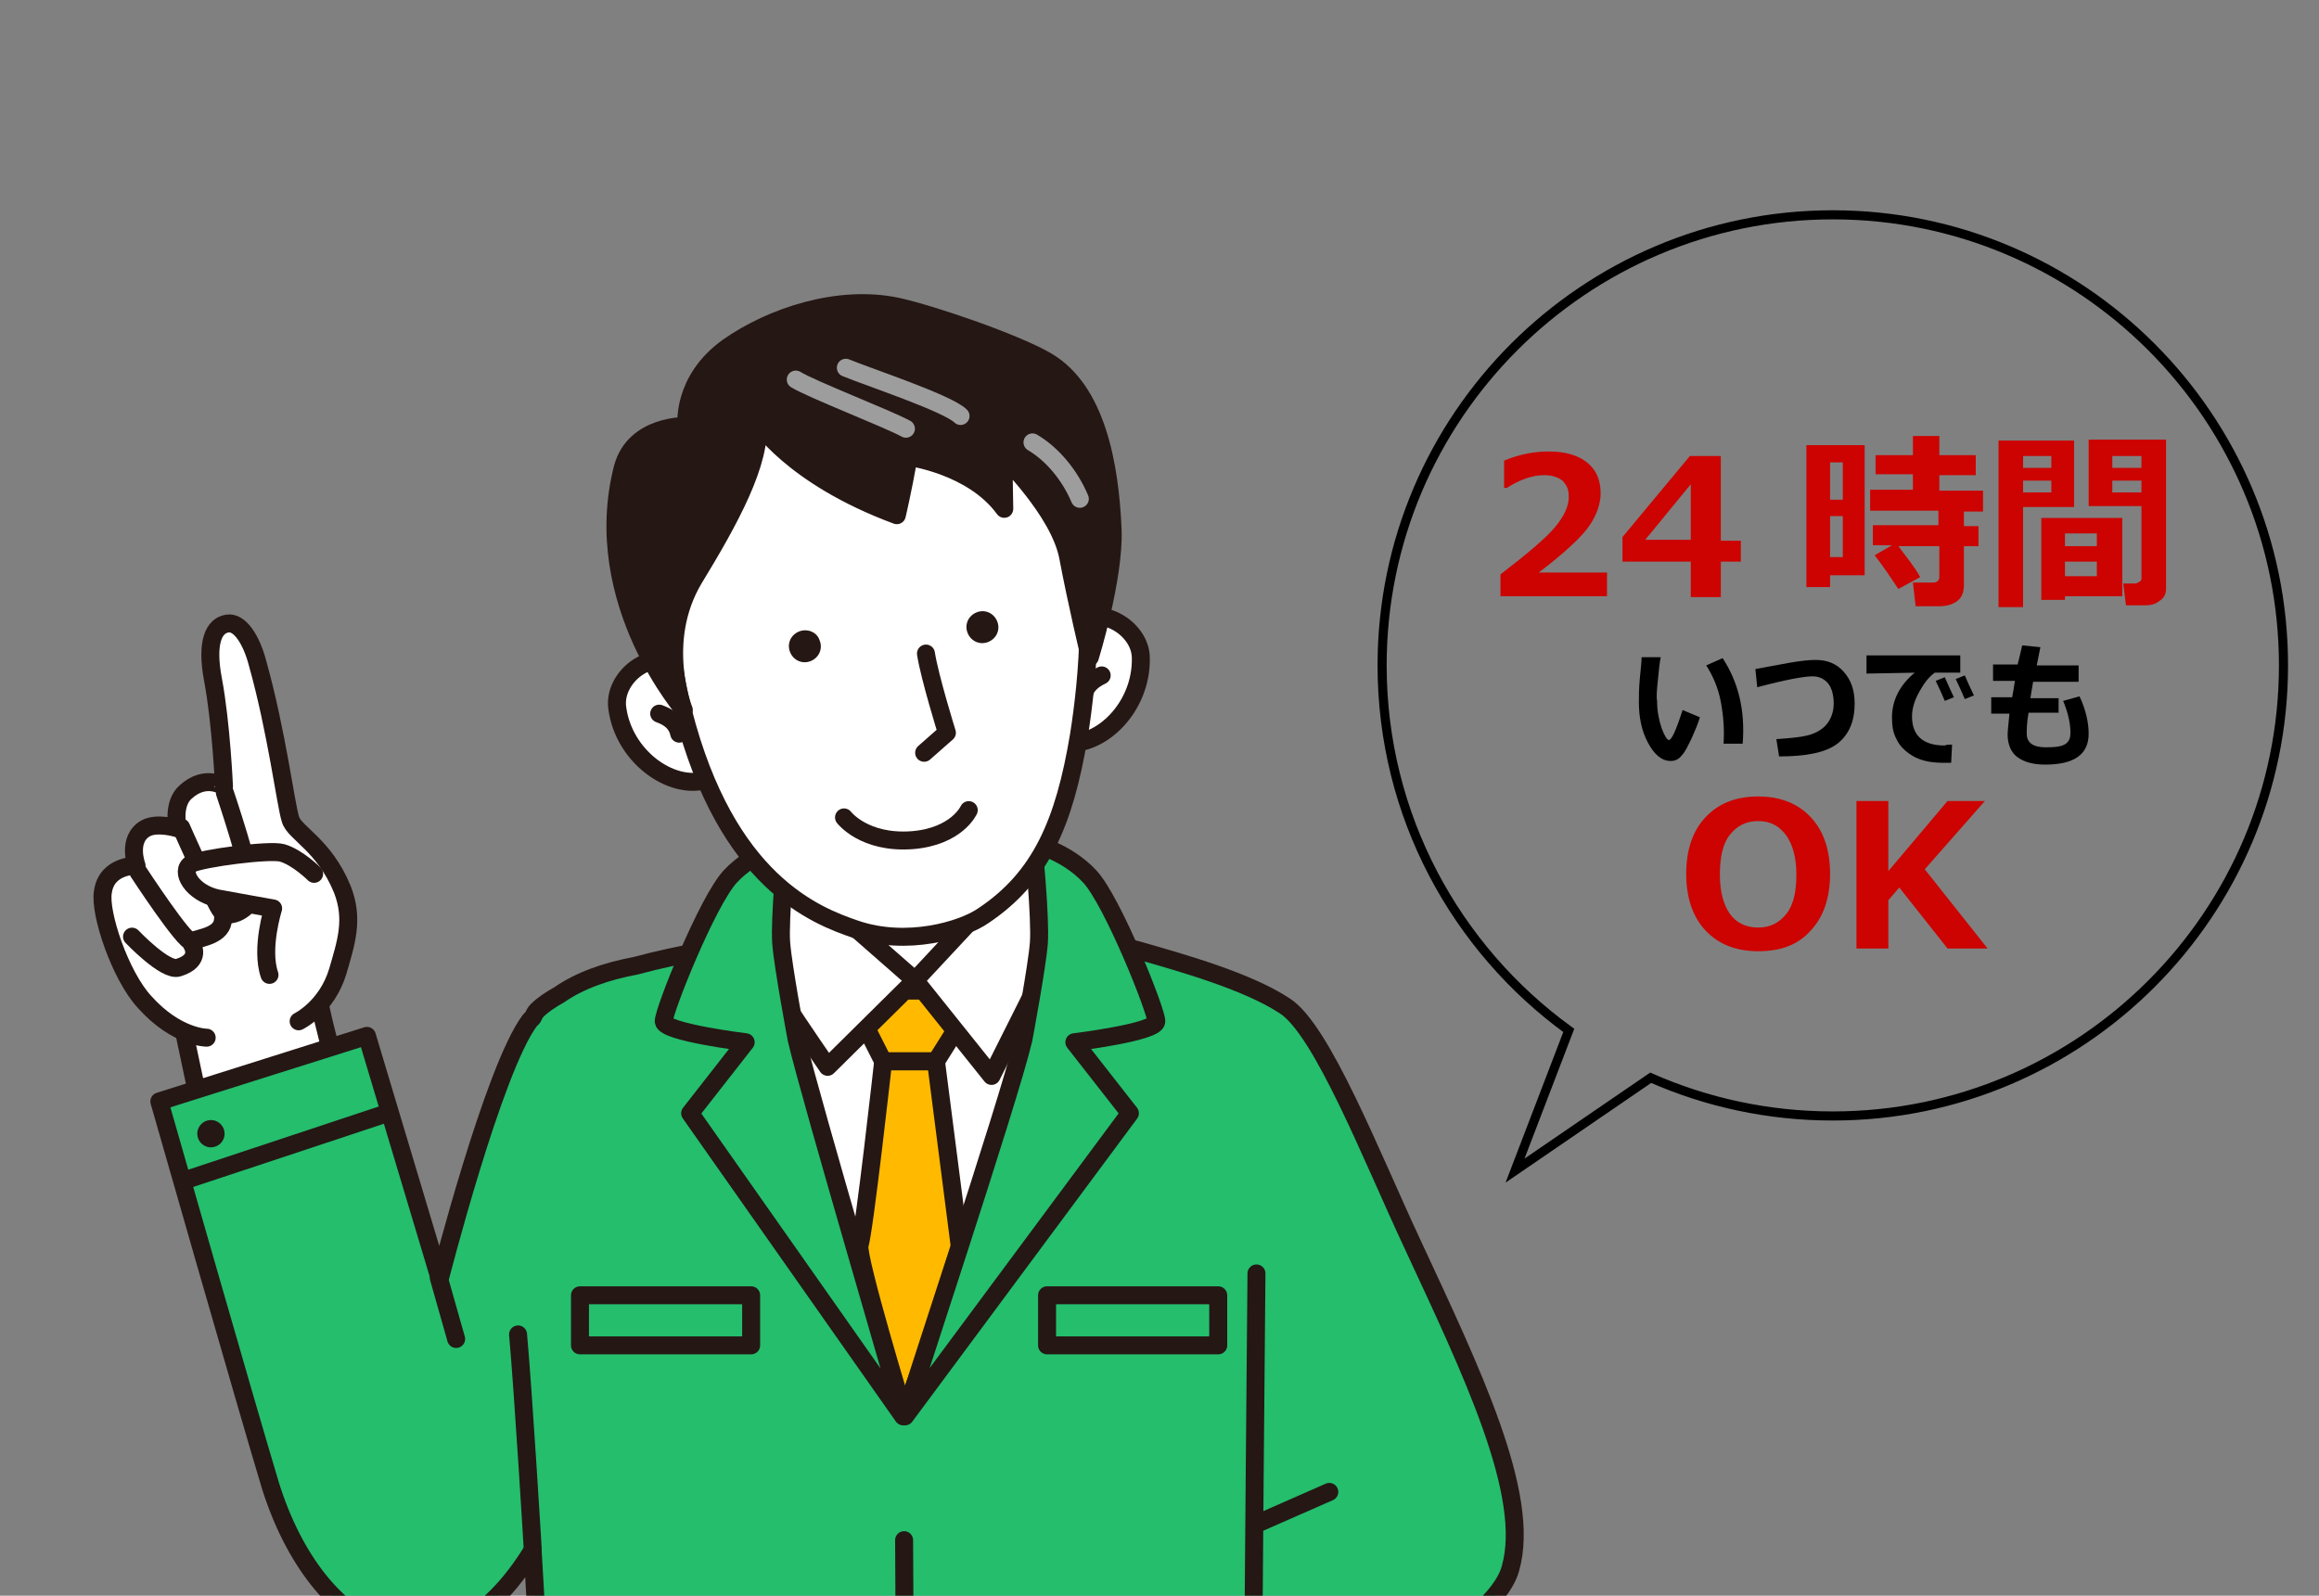 <?xml version="1.0" encoding="utf-8"?>
<!-- Generator: Adobe Illustrator 28.0.0, SVG Export Plug-In . SVG Version: 6.00 Build 0)  -->
<svg version="1.1" id="レイヤー_1" xmlns="http://www.w3.org/2000/svg" xmlns:xlink="http://www.w3.org/1999/xlink" x="0px"
	 y="0px" viewBox="0 0 254.7 175.3" style="enable-background:new 0 0 254.7 175.3;" xml:space="preserve">
<rect x="0" y="0" width="254.7" height="175.3" fill="#808080" stroke="none"/>
<style type="text/css">
	.st0{clip-path:url(#SVGID_00000183251072823959238460000013257288581392440766_);}
	.st1{fill:#FFFFFF;stroke:#251714;stroke-width:1.974;stroke-linecap:round;stroke-linejoin:round;stroke-miterlimit:10;}
	.st2{fill:#24BE6D;}
	.st3{fill:none;stroke:#251714;stroke-width:1.974;stroke-linecap:round;stroke-linejoin:round;stroke-miterlimit:10;}
	.st4{fill:#FFBA00;stroke:#251714;stroke-width:1.974;stroke-linecap:round;stroke-linejoin:round;stroke-miterlimit:10;}
	.st5{fill:#24BE6D;stroke:#251714;stroke-width:1.974;stroke-linecap:round;stroke-linejoin:round;stroke-miterlimit:10;}
	.st6{fill:#24BE6D;stroke:#251714;stroke-width:1.692;stroke-linecap:round;stroke-linejoin:round;stroke-miterlimit:10;}
	.st7{fill:#E4E4E5;stroke:#251714;stroke-width:1.974;stroke-linecap:round;stroke-linejoin:round;stroke-miterlimit:10;}
	.st8{fill:#251714;}
	.st9{fill:#251714;stroke:#251714;stroke-width:1.974;stroke-linecap:round;stroke-linejoin:round;stroke-miterlimit:10;}
	.st10{fill:none;stroke:#9D9D9E;stroke-width:1.974;stroke-linecap:round;stroke-linejoin:round;stroke-miterlimit:10;}
	.st11{fill:none;stroke:#000000;stroke-miterlimit:10;}
	.st12{fill:#CC0300;}
</style>
<g>
	<defs>
		<rect id="SVGID_1_" width="189.1" height="175.3"/>
	</defs>
	<clipPath id="SVGID_00000080927267346602995840000010192928724853231280_">
		<use xlink:href="#SVGID_1_"  style="overflow:visible;"/>
	</clipPath>
	<g style="clip-path:url(#SVGID_00000080927267346602995840000010192928724853231280_);">
		<path class="st1" d="M43.9,140.5c0,0-7.4-22.2-9.3-32.7l-14.9,3.1l7.2,34L43.9,140.5z"/>
		<g>
			<g>
				<path class="st2" d="M155.1,136.6c-4.4-9.4-9.9-23.5-14-26.1c-4.1-2.7-11.2-4.7-16.1-6.1c-4.4-1.3-13-1.1-13-1.1
					s-8-1.2-14.5-1.1c-4.4,0.1-17.7,1.2-27.7,3.9c-3.2,0.6-6.1,1.6-8.4,3.2c-0.9,0.5-1.8,1.1-2.4,1.7c-0.2,0.2-0.3,0.4-0.5,0.8
					c-0.1,0.1-0.2,0.2-0.3,0.3c-4,5.3-9.9,28.4-9.9,28.4l-8-26.7L17.5,121c0,0,9.6,33.6,12.2,42.2c5.1,16.3,18.7,23.6,28.8,7.1
					c1.4,25.1,3.2,48.7,3.2,48.7h74.8l1-27.9c0,0,26.2-10.6,28.4-18.8C168.2,164.2,161.6,150.6,155.1,136.6z"/>
			</g>
			<g>
				<path class="st3" d="M155.1,136.6c-4.4-9.4-9.9-23.5-14-26.1c-4.1-2.7-11.2-4.7-16.1-6.1c-4.4-1.3-13-1.1-13-1.1
					s-8-1.2-14.5-1.1c-4.4,0.1-17.7,1.2-27.7,3.9c-3.2,0.6-6.1,1.6-8.4,3.2c-0.9,0.5-1.8,1.1-2.4,1.7c-0.2,0.2-0.3,0.4-0.5,0.8
					c-0.1,0.1-0.2,0.2-0.3,0.3c-4,5.3-9.9,28.4-9.9,28.4l-8-26.7L17.5,121c0,0,9.6,33.6,12.2,42.2c5.1,16.3,18.7,23.6,28.8,7.1
					c1.4,25.1,3.2,48.7,3.2,48.7h74.8l1-27.9c0,0,26.2-10.6,28.4-18.8C168.2,164.2,161.6,150.6,155.1,136.6z"/>
			</g>
		</g>
		<polygon class="st1" points="85.1,94.2 86.1,108 113.5,108 112.9,94.4 		"/>
		<polygon class="st1" points="84.3,108 114.7,108.2 111.3,129 99.3,155.4 88,128.5 		"/>
		<path class="st4" d="M93,108.7c1.4,0.2,14.7,0.1,14.7,0.1l-4.9,7.8H97L93,108.7z"/>
		<path class="st4" d="M97,116.6h5.8l2.8,21.8l-6.3,16.9c0,0-5.2-17.1-4.9-18.5C94.9,135.5,97,116.6,97,116.6z"/>
		<path class="st1" d="M85.1,94.2l15.4,13.5l-9.6,9.5c0,0-10.6-15.4-10-15.7C81.5,101,85.1,94.2,85.1,94.2z"/>
		<path class="st1" d="M112.9,94.4l-12.4,13.3l8.4,10.5c0,0,7.8-15.5,8-16.1C117.2,101.6,112.9,94.4,112.9,94.4z"/>
		<path class="st5" d="M112.4,114.2c0,0,1.5-8,1.7-10.6c0.2-2.7-0.6-10.9-0.6-10.9s3.6,0.8,6.2,3.6c2.5,2.7,7.3,14.7,7.3,15.9
			s-9,2.3-9,2.3l6.1,7.8l-24.7,33.3C99.3,155.4,110.8,121,112.4,114.2z"/>
		<path class="st5" d="M87.5,114.2c0,0-1.5-8-1.7-10.6c-0.2-2.7,0.6-10.9,0.6-10.9s-3.6,0.8-6.2,3.6c-2.5,2.7-7.3,14.7-7.3,15.9
			s9,2.3,9,2.3l-6.1,7.8l23.4,33.3C99.3,155.4,89.1,121,87.5,114.2z"/>
		<g>
			<g>
				<rect x="115" y="142.3" class="st2" width="18.8" height="5.5"/>
			</g>
			<g>
				<rect x="115" y="142.3" class="st6" width="18.8" height="5.5"/>
			</g>
			<g>
				<rect x="115" y="142.3" class="st3" width="18.8" height="5.5"/>
			</g>
		</g>
		<g>
			<g>
				<rect x="63.7" y="142.3" class="st2" width="18.8" height="5.5"/>
			</g>
			<g>
				<rect x="63.7" y="142.3" class="st6" width="18.8" height="5.5"/>
			</g>
			<g>
				<rect x="63.7" y="142.3" class="st3" width="18.8" height="5.5"/>
			</g>
		</g>
		<line class="st7" x1="99.3" y1="169.2" x2="99.5" y2="207.7"/>
		<g>
			<path class="st1" d="M32.8,112.2c0,0,3.1-1.5,4.3-5.5c0.9-3.1,1.8-5.7,0.5-9c-2-4.9-5.3-6.2-5.7-7.7c-0.5-1.5-1.5-9.6-3.6-17.1
				c-0.7-2.7-2-4.6-3.3-4.4c-1.5,0.2-2.4,2-1.6,6.2c0.9,4.8,1.2,11.7,1.2,11.7S22.6,85,20.4,87c-1.5,1.3-0.9,4-0.9,4
				S17.3,90.3,16,91c-2.1,1.2-1,4.1-1,4.1s-3.3-0.1-3.7,2.9c-0.4,2.3,1.9,9.2,4.6,12.1c3.5,3.9,6.8,3.9,6.8,3.9"/>
			<path class="st1" d="M14.5,102.9c0,0,3.7,3.9,5.1,3.4c2.6-0.8,1.5-2.5,1.5-2.5"/>
			<path class="st1" d="M24.5,100.9c0,1.9-2.5,2.1-3.5,2.5c-0.7,0.2-5.8-7.6-5.8-7.6"/>
			<path class="st1" d="M24.7,87.1c0,0,3,8.9,3,11c0,1.8-2.7,3-3.4,2c-0.8-1-4.4-9.2-4.4-9.2"/>
		</g>
		<line class="st4" x1="20.2" y1="129.7" x2="42.2" y2="122.4"/>
		
			<ellipse transform="matrix(0.16 -0.987 0.987 0.16 -103.525 127.509)" class="st8" cx="23.2" cy="124.6" rx="1.5" ry="1.5"/>
		<path class="st7" d="M58.5,170c0,0-1-16.7-1.6-23.4"/>
		<path class="st1" d="M34.5,96c0,0-1.8-1.8-3.5-2.3c-1.4-0.4-8.9,0.6-10,1.2c-1.3,0.8,0.1,3.2,2.9,3.8c1.6,0.3,6.1,1.1,6.1,1.1
			s-1.4,4.4-0.4,7.3"/>
		<line class="st7" x1="48.2" y1="140.4" x2="50.1" y2="147.1"/>
		<g>
			<path class="st1" d="M116.9,81.6c4,0.5,8.5-3.9,8.4-9.3c0-3.4-4.8-6.2-7.6-3.5c-1,1-2.2,2.5-2.6,3.2"/>
			<path class="st1" d="M121,74.2c-0.8,0.4-1.8,1-2,2.3"/>
			<path class="st1" d="M77.5,85.7c-3.8,1.1-9-2.6-9.7-7.9c-0.5-3.4,3.8-6.8,7-4.6c1.2,0.8,2.6,2.1,3.1,2.8"/>
			<path class="st1" d="M72.4,78.4c0.8,0.3,1.9,0.8,2.2,2.2"/>
			<path class="st1" d="M73.6,58.4c-0.6,5.4-0.4,12.5,1.4,19.7c4.8,18.8,14.6,22.5,19,24c5.6,1.9,11.7,0.1,14-1.5
				c6.3-4.2,8.9-10.2,10.5-19.8c1-6.3,2-16.9-0.7-23.7c-2.7-6.8-11.9-24-27.9-13.1C80.6,50.3,74.7,48.6,73.6,58.4z"/>
			<path class="st1" d="M106.4,89c0,0-1.3,2.9-6.2,3.3c-5.3,0.4-7.5-2.5-7.5-2.5"/>
			<path class="st1" d="M101.5,82.7l2.5-2.2c0,0-1.9-6.1-2.3-8.7"/>
			<path class="st8" d="M109.5,68.2c0.4,0.9,0,1.9-0.9,2.3c-0.9,0.4-1.9,0-2.3-0.9c-0.4-0.9,0-1.9,0.9-2.3
				C108.1,66.9,109.1,67.3,109.5,68.2z"/>
			<path class="st8" d="M90,70.3c0.4,0.9,0,1.9-0.9,2.3c-0.9,0.4-1.9,0-2.3-0.9c-0.4-0.9,0-1.9,0.9-2.3C88.6,69,89.7,69.4,90,70.3z"
				/>
			<path class="st9" d="M117.3,61.1c1,5.3,2.4,11.1,2.4,11.1s2.7-8.7,2.5-14c-0.3-7.2-1.8-15.3-7.2-18.5c-3.4-2-12.4-5.1-16.4-6
				c-6.5-1.4-13.9,1.1-18.6,4.4c-5.2,3.7-4.6,8.7-4.6,8.7s-5.7-0.2-7,4.6c-3.8,14.8,7.1,27,6.7,26.6c0,0-3-7.5,1.1-14.4
				c3.9-6.4,7.5-12.9,7-17.3c0,0,3.7,6,15.3,10.3c0,0,0.6-2.5,1.3-6.4c0,0,7,0.9,10.5,5.7l-0.1-5.8
				C110.3,50.3,116.3,56.1,117.3,61.1z"/>
			<path class="st10" d="M113.4,48.6c2.2,1.3,4.1,3.6,5.2,6.2"/>
			<path class="st10" d="M92.9,40.4c2.4,1,11.2,3.9,12.6,5.3"/>
			<path class="st10" d="M99.5,47.1c-2-1.1-10.3-4.3-12.1-5.4"/>
		</g>
		<path class="st7" d="M138,139.9c0,0-0.4,43.9-0.4,51.3"/>
		<line class="st7" x1="138.5" y1="167.2" x2="146" y2="163.9"/>
	</g>
</g>
<path class="st11" d="M201.3,23.6c-27.3,0-49.5,22.2-49.5,49.5c0,16.5,8.1,31.1,20.5,40.1l-5.9,15.4l14.9-10.2
	c6.1,2.7,12.9,4.2,20,4.2c27.3,0,49.5-22.2,49.5-49.5C250.8,45.8,228.6,23.6,201.3,23.6z"/>
<g>
	<g>
		<path d="M186.7,78.8c-0.2,0.7-0.5,1.4-0.9,2.3c-0.4,0.8-0.7,1.5-1.1,1.9c-0.3,0.4-0.7,0.6-1.2,0.6c-1,0-1.8-0.7-2.5-2
			c-0.7-1.3-1-2.8-1-4.5c0-0.6,0-1.4,0.1-2.5c0.1-1.1,0.2-1.9,0.2-2.4h2.1c-0.1,0.5-0.2,1.3-0.3,2.4c-0.1,1-0.2,1.9-0.1,2.4
			c0,1.1,0.2,2.1,0.5,3c0.3,0.8,0.6,1.3,0.8,1.3c0.3,0,0.8-1.1,1.5-3.3L186.7,78.8z M191.4,81.7l-2.1,0c0.1-1.5,0-3-0.3-4.6
			c-0.3-1.6-0.9-2.9-1.6-4l1.8-0.8C190.9,74.9,191.7,78,191.4,81.7z"/>
		<path d="M195.4,83.1l-0.3-1.9c1.4-0.1,2.6-0.2,3.4-0.4s1.6-0.6,2.1-1.2c0.5-0.6,0.8-1.4,0.8-2.3c0-0.9-0.2-1.7-0.6-2.2
			s-1-0.8-1.7-0.8c-1,0-3.1,0.4-6.1,1.2l-0.2-2l3.8-0.7c1.2-0.2,2.1-0.3,2.8-0.3c1.3,0,2.3,0.4,3.1,1.3s1.2,2,1.2,3.5
			c0,1.9-0.6,3.4-1.9,4.4S198.3,83.1,195.4,83.1z"/>
		<path d="M214.4,81.8l-0.1,2c-0.4,0-0.7,0-0.9,0c-1.5,0-2.6-0.3-3.4-0.8c-0.8-0.5-1.4-1.1-1.7-1.8c-0.4-0.7-0.5-1.5-0.5-2.4
			c0-1.8,0.8-3.5,2.5-4.9l-5.3,0.1V72h10.3v1.9h-2.8c-0.7,0.5-1.2,1.2-1.7,2.1c-0.5,0.9-0.8,1.8-0.8,2.7c0,2.1,1.2,3.2,3.6,3.2
			C213.8,81.8,214.1,81.8,214.4,81.8z M214.6,76.6l-1,0.4c-0.3-0.7-0.6-1.4-1-2.2l1-0.4C214,75.3,214.3,76,214.6,76.6z M216.8,76.4
			l-1,0.4c-0.4-0.9-0.7-1.6-1-2.2l1-0.4C216.1,74.9,216.4,75.6,216.8,76.4z"/>
		<path d="M226.2,78.3h-3.4c-0.2,1.1-0.2,1.9-0.2,2.3c0,1,0.7,1.5,2.1,1.5c1.1,0,1.8-0.1,2.2-0.4c0.4-0.3,0.5-0.7,0.5-1.2
			c0-1.1-0.3-2.3-0.8-3.5l1.8-0.5c0.7,1.5,1,2.9,1,4.1c0,2.3-1.6,3.4-4.8,3.4c-1.3,0-2.3-0.3-3-0.8s-1.1-1.4-1.1-2.5
			c0-0.4,0.1-1.2,0.2-2.3h-2v-1.8h2.3c0.1-0.5,0.2-1.1,0.3-1.8h-2.4v-1.8h2.7c0.2-0.8,0.4-1.6,0.5-2.1l2,0.2l-0.4,2h4.6v1.8h-5
			l-0.3,1.8h3.1V78.3z"/>
	</g>
</g>
<g>
	<path class="st12" d="M193.1,104.5c-2.5,0-4.4-0.8-5.8-2.3c-1.4-1.5-2.1-3.6-2.1-6.2c0-2.6,0.7-4.7,2.1-6.2
		c1.4-1.5,3.3-2.3,5.8-2.3c2.5,0,4.4,0.8,5.8,2.3c1.4,1.5,2.1,3.6,2.1,6.2c0,2.6-0.7,4.7-2.1,6.2
		C197.5,103.8,195.6,104.5,193.1,104.5z M193.1,90.2c-1.3,0-2.3,0.5-3.1,1.5c-0.8,1-1.1,2.5-1.1,4.4c0,1.9,0.4,3.3,1.1,4.3
		s1.8,1.5,3.1,1.5c1.3,0,2.3-0.5,3.1-1.5s1.1-2.5,1.1-4.3c0-1.9-0.4-3.3-1.1-4.3C195.4,90.7,194.4,90.2,193.1,90.2z"/>
	<path class="st12" d="M218.3,104.2h-4.4l-5.3-6.7l-1.2,1.4v5.3h-3.5V88h3.5v7.7l6.5-7.7h4.1l-6.6,7.5L218.3,104.2z"/>
</g>
<g>
	<path class="st12" d="M176.5,65.5h-11.7v-2.4c3-2.3,5-4,6-5.2s1.5-2.3,1.5-3.3c0-0.8-0.2-1.3-0.7-1.8c-0.5-0.4-1.2-0.6-2-0.6
		c-1.3,0-2.7,0.5-4.1,1.4h-0.3v-3c1.7-0.7,3.3-1,4.9-1c1.8,0,3.2,0.4,4.2,1.2s1.5,1.9,1.5,3.4c0,1.1-0.4,2.3-1.2,3.5
		c-0.8,1.2-2.7,3-5.6,5.2h7.5V65.5z"/>
	<path class="st12" d="M191.2,61.7h-2.2v3.9h-3.3v-3.9h-7.5v-2.7l7.4-8.9h3.4v9.3h2.2V61.7z M185.7,59.3v-6.1l-5,6.1H185.7z"/>
	<path class="st12" d="M204.9,63.2H201v1.3h-2.6V48.9h6.4V63.2z M202.4,54.9v-4.1H201v4.1H202.4z M202.4,61.2v-4.5H201v4.5H202.4z
		 M210.9,63.4l-2.4,1.3c-0.8-1.2-1.6-2.4-2.6-3.7l1.9-1.1h-2.1v-2.2h7.2v-1.6h-7.5v-2.3h4.7v-1.7H206V50h4.1v-2.1h2.9l0,2.1h4v2.2
		h-4l0,1.7h4.8v2.3h-2.1v1.6h1.6V60h-1.6v4.3c0,0.7-0.2,1.3-0.7,1.7c-0.5,0.4-1.2,0.6-2,0.6h-2.6l-0.3-2.6h2.2
		c0.4,0,0.7-0.2,0.7-0.6V60h-4.5C209.4,61.2,210.3,62.3,210.9,63.4z"/>
	<path class="st12" d="M227.8,55.7h-5.6v11h-2.7V48.4h8.3V55.7z M225.3,51.4v-1.3h-3.1v1.3H225.3z M225.3,54.1v-1.3h-3.1v1.3H225.3z
		 M226.8,65.4v0.5h-2.6v-9h8.9v8.6H226.8z M230.3,60v-1.4h-3.5V60H230.3z M226.8,63.3h3.5v-1.6h-3.5V63.3z M237.9,64.7
		c0,0.5-0.2,1-0.7,1.3c-0.5,0.4-1,0.5-1.6,0.5h-2.1l-0.3-2.4h1.3c0.2,0,0.3-0.1,0.5-0.2s0.2-0.3,0.2-0.4v-7.9h-5.8v-7.3h8.5V64.7z
		 M232,51.4h3.2v-1.3H232V51.4z M235.2,52.8H232v1.3h3.2V52.8z"/>
</g>
</svg>
